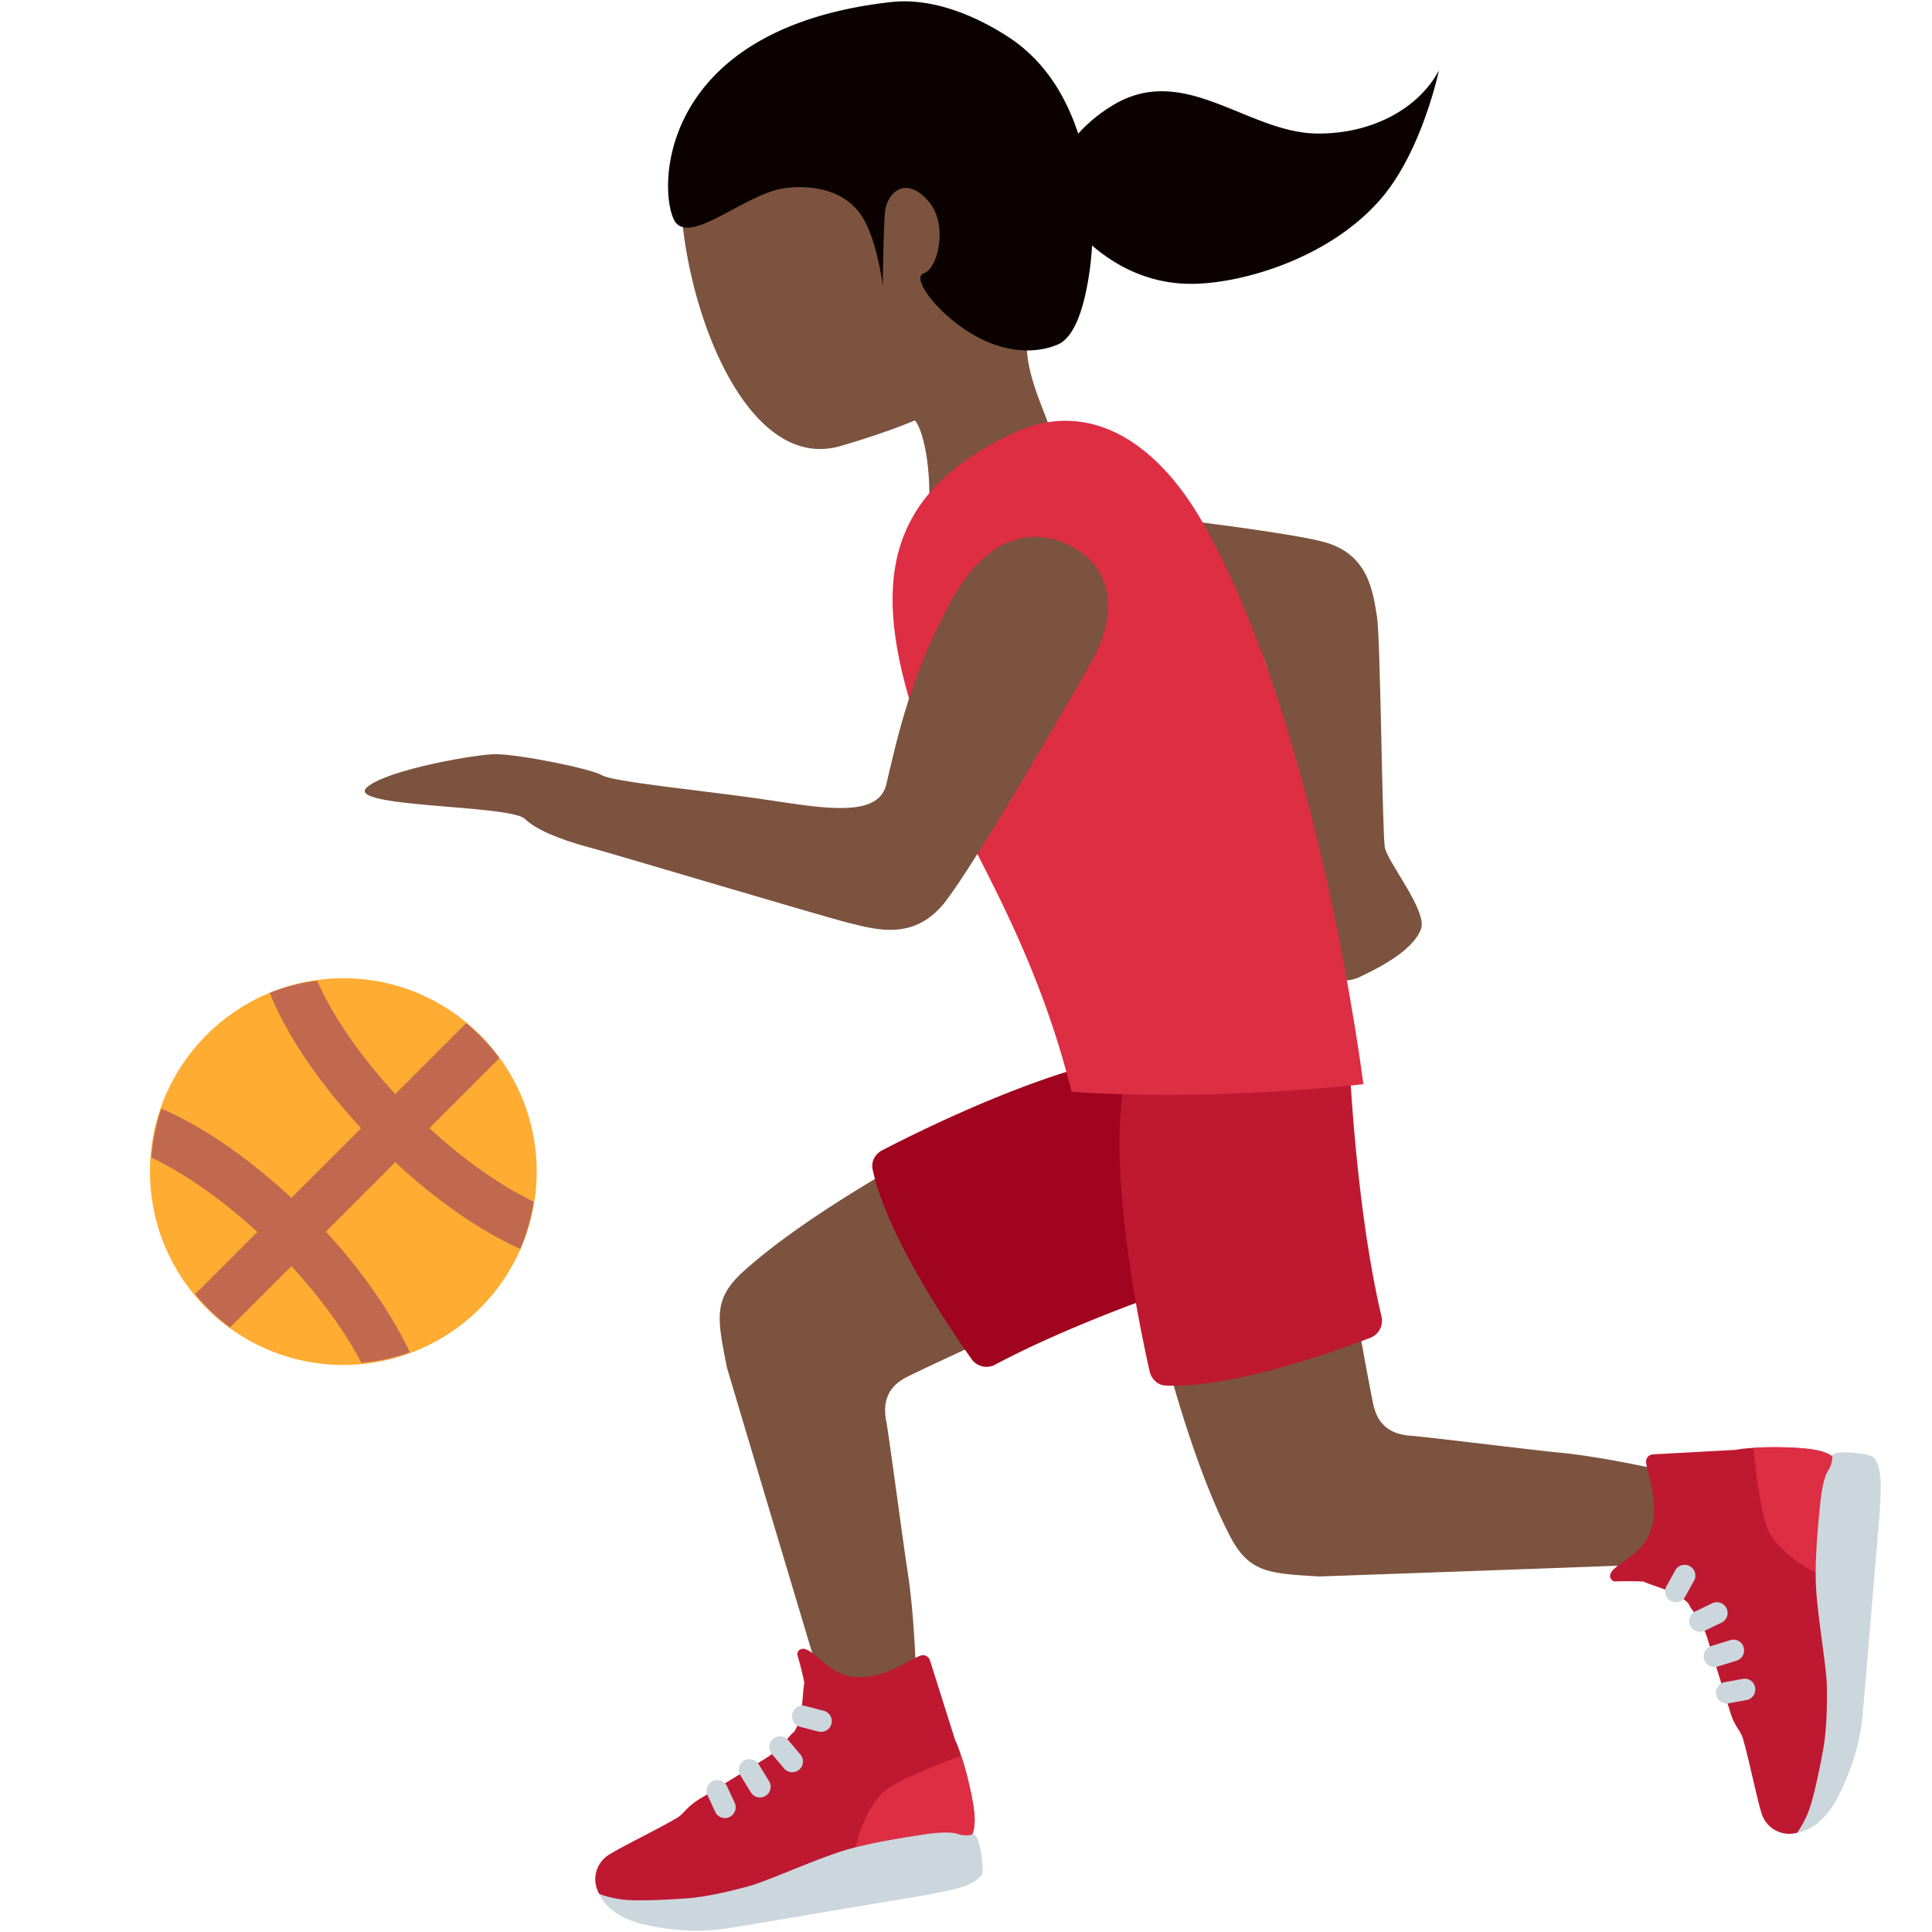 <?xml version="1.0" encoding="utf-8"?>
<svg width="800px" height="800px" viewBox="0 0 36 36" xmlns="http://www.w3.org/2000/svg" xmlns:xlink="http://www.w3.org/1999/xlink" aria-hidden="true" role="img" class="iconify iconify--twemoji" preserveAspectRatio="xMidYMid meet"><path fill="#7C533E" d="M26.29 26.753c-.53-.033-.658-.368-.708-.617a53.522 53.522 0 0 1-.333-1.845l-3.604.707c.168.654.657 2.438 1.271 3.619c.354.682.711.703 1.666.758c0 0 3.975-.139 6.542-.237c.885-.034.973-1.48.215-1.657c-.751-.176-1.595-.346-2.276-.413c-.465-.044-2.533-.3-2.773-.315zm-12.431-3.068c-.57.514-.5.865-.312 1.803c0 0 1.113 3.738 1.854 6.2c.265.881 1.698.641 1.679-.138c-.019-.771-.067-1.63-.174-2.305c-.073-.463-.346-2.528-.392-2.764c-.102-.523.19-.73.419-.84a52.257 52.257 0 0 1 1.7-.786l-1.591-3.311c-.59.327-2.194 1.249-3.183 2.141z"></path><path fill="#BE1931" d="M33.493 26.983c-.195-.018-.89-.026-1.139.032l-1.55.085a.135.135 0 0 0-.131.147c.017.225.309.899.018 1.424c-.195.351-.656.495-.688.679a.102.102 0 0 0 .091.118s.284-.012.532.003c.217.1.626.182.836.408c.063.148.242.283.364.684c.072.239.412 1.33.412 1.33c.081.278.189.345.236.494c.095.306.263 1.127.346 1.387a.54.54 0 0 0 .672.375s.385-.362.64-2.01c.15-.967.095-4.904.095-4.904l-.144-.114c-.143-.115-.384-.119-.59-.138z"></path><path fill="#CCD6DD" d="M31.227 29.855a.2.2 0 0 1-.175-.297l.17-.307a.2.2 0 0 1 .349.194l-.17.307a.197.197 0 0 1-.174.103z"></path><path fill="#DD2E44" d="M33.882 29.325c-.243-.098-.797-.461-.953-.853c-.141-.354-.241-1.312-.259-1.493c.297-.028.753-.01.9.004c.194.018.448.047.582.16c.012.01-.22 1.64-.27 2.182z"></path><path fill="#CCD6DD" d="M34.147 27.12s-.002.164-.079.276c-.077.113-.129.39-.149.596c-.019.206-.105.981-.083 1.524c.022.544.194 1.527.203 1.855s.003.839-.065 1.217c-.069.378-.142.715-.199.922a1.944 1.944 0 0 1-.285.639s.43-.03.757-.667c.258-.503.402-.986.454-1.457c.004-.036.112-1.291.163-1.918c.037-.459.1-1.191.1-1.191c.081-.868.1-1.309.061-1.475c-.007-.029-.013-.152-.106-.279c-.059-.083-.761-.153-.772-.042zm-2.472 3.287a.2.2 0 0 1-.087-.38l.316-.152a.2.2 0 1 1 .174.361l-.316.152a.204.204 0 0 1-.087.019zm.269.656a.2.2 0 0 1-.059-.391l.354-.11a.198.198 0 0 1 .251.132a.2.2 0 0 1-.132.25l-.354.11a.182.182 0 0 1-.06.009zm.23.679a.198.198 0 0 1-.196-.164a.2.2 0 0 1 .16-.233l.334-.061a.195.195 0 0 1 .232.161a.2.2 0 0 1-.16.233l-.334.061l-.036.003z"></path><path fill="#BE1931" d="M18.11 33.515c-.031-.194-.196-.868-.314-1.095l-.467-1.48a.135.135 0 0 0-.175-.09c-.214.073-.794.523-1.375.371c-.388-.102-.642-.513-.828-.498a.102.102 0 0 0-.092.117s.082.272.129.516c-.043.235-.021.651-.188.911c-.128.098-.214.305-.572.522c-.213.129-1.186.729-1.186.729c-.25.148-.287.269-.42.351c-.273.168-1.026.535-1.257.68a.539.539 0 0 0-.197.744s.446.283 2.106.121c.974-.095 4.774-1.125 4.774-1.125l.075-.167c.076-.168.02-.403-.013-.607z"></path><path fill="#CCD6DD" d="M15.299 32.271a.229.229 0 0 1-.051-.006l-.34-.089a.2.2 0 0 1-.143-.244a.197.197 0 0 1 .244-.143l.34.089a.2.2 0 0 1 .143.244a.199.199 0 0 1-.193.149z"></path><path fill="#DD2E44" d="M15.938 34.472c.035-.26.248-.886.59-1.135c.308-.224 1.211-.559 1.382-.622c.101.281.197.727.22.873c.031.192.06.447-.017.606c-.05.105-1.547.178-2.175.278z"></path><path fill="#CCD6DD" d="M18.14 34.183s-.159.039-.287-.008s-.409-.028-.614.004c-.204.033-.976.142-1.497.298c-.521.157-1.431.567-1.747.657s-.812.211-1.195.239c-.383.027-.728.04-.942.036a1.948 1.948 0 0 1-.69-.117s.136.409.834.567a4.166 4.166 0 0 0 1.524.078c.036-.005 1.278-.212 1.899-.318c.453-.078 1.178-.198 1.178-.198c.861-.137 1.293-.229 1.444-.307c.027-.014.144-.05.244-.172c.066-.079-.041-.777-.151-.759zm-3.378-1.16a.2.2 0 0 1-.153-.071l-.227-.269a.2.2 0 0 1 .024-.282a.2.2 0 0 1 .282.024l.227.269a.2.2 0 0 1-.153.329zm-.601.47a.199.199 0 0 1-.17-.095l-.194-.316a.199.199 0 1 1 .339-.209l.194.316a.199.199 0 0 1-.169.304zm-.653.384a.201.201 0 0 1-.182-.116l-.142-.308a.2.2 0 0 1 .364-.167l.142.308a.2.2 0 0 1-.182.283z"></path><path fill="#A0041E" d="M16.444 21.431c.754-.391 3.244-1.626 4.948-1.799a.332.332 0 0 1 .346.218l1.259 3.435a.336.336 0 0 1-.222.433c-.78.251-2.74.917-4.224 1.706a.34.34 0 0 1-.443-.094c-.442-.624-1.591-2.328-1.848-3.543c-.031-.144.047-.286.184-.356z"></path><path fill="#BE1931" d="M21.42 25.547c-.187-.828-.749-3.55-.494-5.242a.327.327 0 0 1 .292-.279l3.581-.349c.184-.018.346.126.357.325c.047.818.198 2.882.584 4.518a.342.342 0 0 1-.198.405c-.703.27-2.609.95-3.829.892c-.144-.008-.259-.12-.293-.27z"></path><path fill="#7C533E" d="M18.032 10.659c-.037.617.172 1.537 1.603 1.665c1.43.128 2.808-.164 3.392-.377c.584-.214.637.836.892 1.807c.256.974.44 1.739.407 1.947c-.054.352-.726 1.071-.388 1.647s.848 1.115 1.404.854s1.009-.557 1.136-.889c.127-.333-.626-1.25-.674-1.525s-.081-3.894-.146-4.3c-.08-.496-.172-1.177-1.01-1.395c-.838-.218-4.153-.593-4.985-.688c-.954-.109-1.582.436-1.631 1.254z"></path><path fill="#7C533E" d="M19.132 6.366a3.41 3.41 0 0 0 .661-1.455c.409-2.083-.794-4.073-2.688-4.444c-1.893-.372-4.483 1.029-4.425 3.151c.057 2.107 1.229 5.214 2.993 4.69c.466-.138.932-.29 1.375-.474c.189.224.325 1.081.247 1.815c-.2 1.87 2.381 2.065 2.579.192c.157-1.481-.768-2.423-.742-3.475z"></path><path fill="#0B0200" d="M24.54 2.488c-1.311-.014-2.496-1.36-3.845-.501a2.826 2.826 0 0 0-.604.503c-.234-.711-.636-1.367-1.299-1.799c-.648-.422-1.443-.737-2.194-.652c-4.578.516-4.329 3.827-3.981 4.137c.348.31 1.299-.572 2.002-.669c.328-.046 1.041-.053 1.419.49c.306.44.411 1.33.411 1.33s.012-1.012.041-1.368c.027-.332.356-.714.801-.221c.387.428.19 1.268-.079 1.356c-.207.068.129.575.648.961c.946.704 1.681.428 1.786.389c.106-.039.465-.118.648-1.333c.026-.169.044-.35.055-.537c.374.324.987.709 1.827.715c.929.007 2.619-.466 3.586-1.621c.744-.889 1.05-2.355 1.05-2.355c-.395.736-1.283 1.186-2.272 1.175z"></path><path fill="#DD2E44" d="M22.418 9.749c-.897-1.578-2.174-2.314-3.528-1.683c-2.437 1.136-2.644 2.853-1.828 5.349c.603 1.845 2.094 3.688 2.906 6.927c0 0 2.246.202 5.436-.14c0-.001-.827-6.655-2.986-10.453z"></path><path fill="#7C533E" d="M19.923 10.158c-.603-.298-1.501-.279-2.236 1.101c-.735 1.38-.969 2.5-1.173 3.36c-.157.659-1.276.42-2.358.265c-1.086-.156-2.742-.317-2.938-.438c-.191-.118-1.507-.386-1.973-.393c-.34-.005-2.01.282-2.402.612c-.461.388 2.658.325 2.937.594s.914.457 1.312.562c.294.078 4.284 1.268 4.719 1.375c.531.131 1.239.341 1.813-.406c.574-.748 2.271-3.675 2.719-4.469c.513-.91.38-1.768-.42-2.163z"></path><circle fill="#FFAC33" cx="6.397" cy="21.831" r="3.603"></circle><path fill="#C1694F" d="M7.365 21.657c.764.708 1.573 1.273 2.329 1.615c.122-.277.201-.573.25-.881c-.628-.303-1.297-.777-1.942-1.37l1.304-1.304a3.619 3.619 0 0 0-.621-.652l-1.32 1.32c-.646-.702-1.158-1.437-1.455-2.11a3.567 3.567 0 0 0-.879.223c.013.031.016.059.03.09c.336.785.927 1.635 1.667 2.434L5.43 22.319c-.796-.737-1.642-1.325-2.423-1.662c-.1.29-.162.595-.185.914c.636.302 1.317.782 1.972 1.385l-1.158 1.158c.193.232.408.444.652.621l1.142-1.142c.592.643 1.023 1.262 1.304 1.803c.315-.03.617-.093.903-.199c-.356-.751-.914-1.542-1.564-2.247l1.292-1.293z"></path></svg>